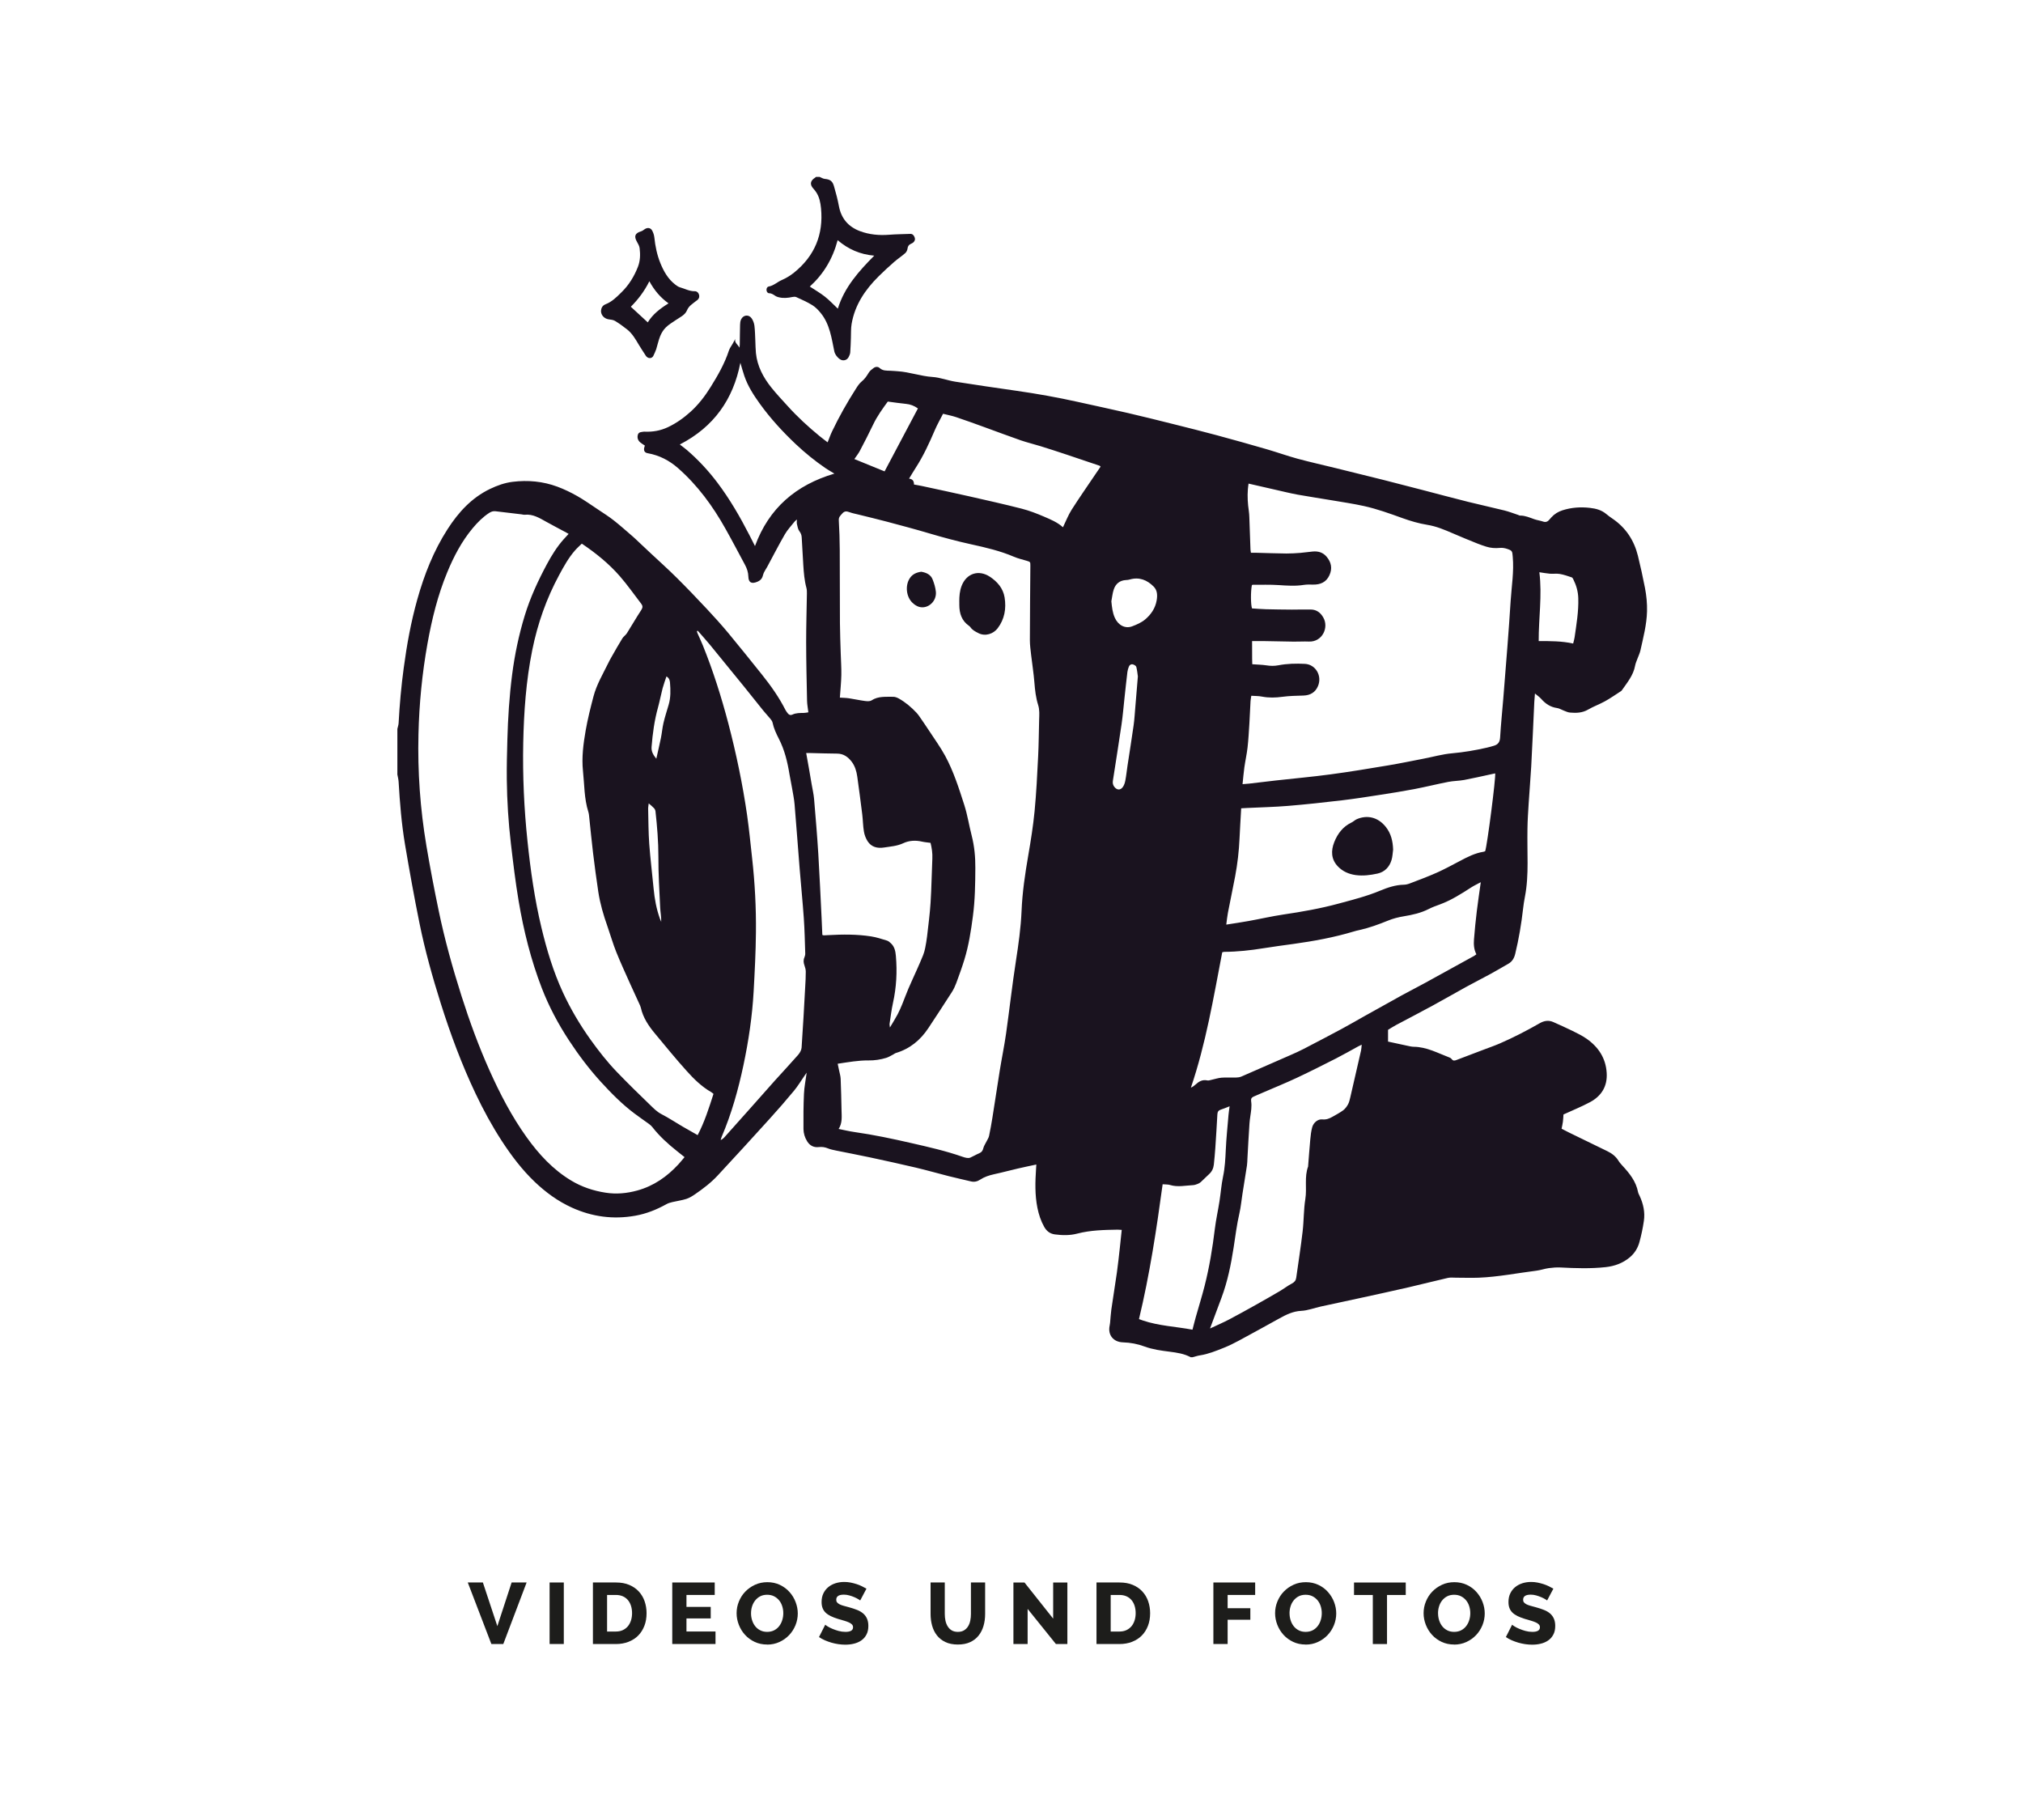 <?xml version="1.0" encoding="UTF-8"?> <svg xmlns="http://www.w3.org/2000/svg" id="Ebene_1" viewBox="0 0 537 483"><defs><style>.cls-1{fill:#1a131f;}.cls-1,.cls-2{stroke-width:0px;}.cls-2{fill:#1d1d1b;}</style></defs><path class="cls-1" d="M174.22,201.38c.43-1.94.86-3.73,1.23-5.54.26-1.31.37-2.65.67-3.95.38-1.61.89-3.19,1.36-4.78.58-1.94.53-3.93.37-5.91-.05-.59-.18-1.19-.94-1.66-.37,1.12-.75,2.14-1.03,3.18-.44,1.69-.76,3.41-1.22,5.08-.95,3.42-1.42,6.9-1.7,10.43-.1,1.26.44,2.14,1.25,3.15M172.2,213.24c-.07.64-.17,1.08-.15,1.51.08,3.09.07,6.18.29,9.25.29,3.96.79,7.91,1.16,11.87.26,2.72.74,5.39,1.67,7.96.1.29.23.57.35.85.03-1.31-.22-2.55-.28-3.79-.21-4.5-.49-9.01-.47-13.51,0-4.03-.33-8.03-.77-12.02-.03-.29-.18-.61-.38-.83-.38-.41-.82-.76-1.42-1.29M302.05,179.59c-.1-.68-.18-1.64-.42-2.57-.07-.29-.55-.57-.89-.66-.46-.13-.9.1-1.08.58-.17.45-.33.92-.39,1.4-.28,2.29-.52,4.59-.77,6.89-.26,2.38-.45,4.76-.8,7.13-.72,4.97-1.53,9.93-2.29,14.89-.09.58.01,1.13.39,1.61.68.87,1.58.95,2.23.07.37-.49.57-1.15.69-1.77.25-1.31.38-2.64.58-3.96.54-3.57,1.12-7.12,1.62-10.7.22-1.56.3-3.15.44-4.72.22-2.62.44-5.25.68-8.18M295.01,159.64c.15,1.49.3,2.94.9,4.3.89,2.01,2.75,3.01,4.61,2.31,1.2-.45,2.44-.99,3.41-1.79,1.58-1.31,2.74-3,3.1-5.09.23-1.31.21-2.67-.79-3.67-1.75-1.77-3.84-2.61-6.37-1.88-.3.09-.63.13-.95.14-1.66.08-2.76.97-3.27,2.48-.35,1.02-.44,2.13-.65,3.2M234.81,125.12c3.01-5.7,5.94-11.23,8.85-16.71-1-.72-2.03-1.1-3.18-1.21-1.56-.15-3.12-.39-4.82-.61-1.33,1.83-2.79,3.81-3.86,6.06-1.13,2.38-2.35,4.72-3.57,7.05-.37.7-.88,1.33-1.44,2.15,2.71,1.11,5.29,2.16,8.02,3.27M408.44,170.16c3.11,0,6.11-.01,9.15.65.14-.6.31-1.1.38-1.62.49-3.45,1.09-6.88.98-10.4-.05-1.81-.53-3.43-1.31-5-.1-.21-.24-.48-.43-.54-1.04-.34-2.07-.72-3.14-.9-.87-.15-1.79,0-2.67-.07-.87-.07-1.73-.24-2.78-.39.77,6.17-.21,12.22-.18,18.29M326.4,293.64c-.92.36-1.62.67-2.34.89-.64.2-.87.58-.91,1.24-.16,3-.35,6-.55,8.99-.1,1.46-.24,2.91-.39,4.36-.11,1-.51,1.86-1.28,2.55-.75.68-1.44,1.41-2.19,2.09-.23.21-.53.38-.83.49-.38.15-.77.29-1.17.32-2.05.1-4.11.59-6.17-.04-.56-.17-1.2-.12-1.95-.19-1.64,12.04-3.44,23.98-6.28,35.79.44.16.73.27,1.03.37,4.26,1.44,8.75,1.61,13.17,2.44.3-1.14.57-2.27.89-3.39.77-2.73,1.62-5.44,2.32-8.19,1.27-5,2.11-10.08,2.73-15.21.3-2.45.85-4.87,1.23-7.32.34-2.16.49-4.36.94-6.5.5-2.36.62-4.73.73-7.13.14-3.12.47-6.23.73-9.34.06-.67.17-1.34.29-2.24M180.49,117.95s-.01.04,0,.06c.6.47,1.23.92,1.81,1.41,3.03,2.6,5.73,5.51,8.13,8.69,3.28,4.35,6,9.05,8.49,13.9.49.95.97,1.89,1.49,2.93,3.7-10.07,10.85-16.2,21.08-19.23-.92-.56-1.63-.95-2.29-1.4-2.85-1.94-5.52-4.11-8.03-6.48-3.45-3.27-6.65-6.76-9.44-10.62-1.66-2.3-3.21-4.69-4.14-7.41-.41-1.19-.73-2.41-1.06-3.51-1.88,9.69-7.03,17.02-16.04,21.67M242.61,128.61c.8.15,1.48.25,2.16.4,4.2.91,8.4,1.8,12.59,2.75,4.62,1.05,9.25,2.08,13.85,3.26,2.03.52,4.02,1.29,5.95,2.12,1.74.75,3.52,1.48,4.96,2.78.05.04.15.03.05.01.77-1.58,1.38-3.18,2.28-4.61,2.07-3.25,4.28-6.4,6.43-9.6.42-.62.85-1.25,1.27-1.86-.14-.13-.19-.21-.26-.24-2.92-.99-5.83-1.98-8.75-2.95-2.31-.77-4.62-1.52-6.94-2.24-1.74-.54-3.52-.96-5.24-1.55-3.18-1.1-6.32-2.3-9.48-3.44-2.55-.92-5.1-1.86-7.68-2.72-1.1-.37-2.26-.58-3.47-.89-.75,1.48-1.54,2.85-2.16,4.29-1.49,3.47-3.05,6.89-5.11,10.07-.59.9-1.13,1.84-1.75,2.86,1.01.11,1.3.69,1.31,1.56M218.28,248.16c.2.06.31.12.43.11.4,0,.81-.04,1.22-.06,3.78-.21,7.56-.24,11.3.34,1.43.22,2.82.69,4.21,1.11.4.12.76.45,1.08.75.96.9,1.18,2.11,1.29,3.33.37,4.19.14,8.35-.77,12.47-.4,1.82-.62,3.68-.9,5.52-.04.24.04.49.09,1,.78-1.33,1.46-2.39,2.04-3.49.47-.89.87-1.82,1.25-2.75.55-1.35,1.04-2.72,1.61-4.06.73-1.71,1.53-3.4,2.28-5.1.56-1.26,1.12-2.52,1.63-3.8.24-.6.41-1.23.54-1.86.2-1.03.39-2.08.51-3.12.34-2.98.74-5.96.93-8.96.25-3.89.29-7.79.47-11.68.07-1.44-.14-2.82-.48-4.19-.8-.11-1.57-.17-2.31-.34-1.69-.39-3.4-.28-4.9.42-1.68.79-3.44.89-5.19,1.16-1.7.26-3.3-.12-4.29-1.65-.49-.76-.84-1.68-.99-2.57-.26-1.51-.26-3.07-.45-4.6-.41-3.34-.86-6.68-1.32-10.01-.2-1.42-.61-2.81-1.48-3.95-.95-1.24-2.15-2.14-3.85-2.15-2.35-.01-4.71-.1-7.06-.15-.38,0-.77,0-1.17,0,.27,1.48.51,2.84.75,4.19.24,1.36.47,2.72.7,4.08.22,1.32.54,2.63.65,3.96.41,4.86.82,9.71,1.12,14.58.35,5.72.59,11.44.88,17.16.07,1.45.13,2.91.19,4.35M321.25,352.6c1.83-.86,3.46-1.56,5.03-2.38,2.4-1.26,4.77-2.59,7.14-3.91,2.08-1.17,4.16-2.35,6.22-3.56,1.11-.65,2.14-1.46,3.27-2.05.69-.36,1.07-.81,1.17-1.54.58-4.1,1.22-8.19,1.7-12.3.34-2.86.26-5.77.72-8.61.46-2.88-.31-5.83.74-8.64.01-.04,0-.08,0-.12.19-2.35.35-4.7.57-7.04.1-1.09.23-2.19.51-3.24.34-1.26,1.54-2.21,2.68-2.09,1.05.12,1.9-.23,2.75-.72.95-.55,1.93-1.05,2.8-1.7.53-.4.96-.99,1.28-1.57.3-.56.45-1.21.6-1.85.97-4.15,1.92-8.3,2.86-12.45.1-.44.1-.91.17-1.54-.46.23-.71.34-.96.47-1.96,1.07-3.89,2.18-5.87,3.19-3.43,1.74-6.86,3.48-10.34,5.11-2.82,1.33-5.72,2.5-8.58,3.74-.97.42-1.93.84-2.9,1.25-.55.24-.8.57-.7,1.23.1.67.11,1.38.04,2.06-.12,1.29-.39,2.57-.48,3.86-.22,3.08-.36,6.16-.54,9.23-.04.65-.03,1.3-.13,1.94-.38,2.52-.8,5.04-1.2,7.57-.27,1.68-.41,3.39-.79,5.05-.71,3.05-1.08,6.15-1.56,9.23-.7,4.49-1.6,8.94-3.2,13.22-.98,2.62-1.95,5.23-3.04,8.14M185.22,167.43c-.08.03-.15.06-.23.09.05.19.08.39.16.56.47,1.08.98,2.14,1.42,3.23,2.72,6.74,4.91,13.66,6.76,20.69,2.1,8.02,3.79,16.12,4.98,24.31.55,3.82.91,7.66,1.34,11.49.73,6.55,1.08,13.12,1.01,19.7-.05,5.24-.32,10.47-.61,15.7-.37,6.58-1.34,13.08-2.7,19.52-1.38,6.52-3.17,12.92-5.8,19.06-.11.26-.17.55-.25.82.49-.21.81-.52,1.1-.85,2.4-2.69,4.81-5.38,7.2-8.07,2.02-2.27,4.02-4.56,6.05-6.82,2.06-2.29,4.17-4.53,6.2-6.85.45-.52.88-1.25.93-1.91.38-5.39.66-10.78.96-16.17.08-1.34.16-2.68.15-4.02,0-.54-.15-1.11-.34-1.63-.26-.72-.34-1.4-.03-2.13.14-.33.24-.7.23-1.05-.1-3.12-.16-6.26-.38-9.37-.3-4.37-.75-8.74-1.1-13.1-.46-5.71-.87-11.42-1.35-17.12-.12-1.45-.43-2.89-.67-4.32-.21-1.24-.48-2.47-.69-3.71-.53-3.26-1.3-6.44-2.82-9.4-.71-1.38-1.35-2.76-1.67-4.29-.08-.37-.35-.72-.6-1.02-.59-.72-1.24-1.39-1.83-2.12-1.73-2.14-3.43-4.31-5.17-6.45-3.01-3.72-6.04-7.42-9.07-11.12-1.03-1.25-2.12-2.44-3.18-3.66M329.47,214.53c-.15,2.76-.32,5.39-.44,8.03-.15,3.37-.54,6.72-1.16,10.03-.61,3.23-1.3,6.44-1.92,9.67-.19.98-.28,1.97-.44,3.16,2.14-.34,4.05-.61,5.96-.96,3.07-.55,6.12-1.26,9.21-1.72,4.94-.73,9.84-1.59,14.66-2.9,3.72-1.01,7.45-1.94,11.01-3.43,2.02-.84,4.1-1.54,6.34-1.58.55-.01,1.13-.17,1.65-.38,2.34-.9,4.7-1.77,6.99-2.79,2.11-.94,4.14-2.04,6.18-3.12,2.01-1.07,4.02-2.1,6.3-2.46.15-.02.3-.11.43-.15.57-1.77,2.85-19.53,2.65-20.65-.43.09-.87.19-1.3.28-2.3.49-4.59,1.03-6.9,1.46-1.39.26-2.83.24-4.22.51-3.02.59-6.02,1.34-9.04,1.92-3.03.58-6.07,1.06-9.12,1.53-3.33.52-6.66,1.04-10,1.44-4.8.57-9.6,1.09-14.41,1.49-3.6.3-7.21.37-10.82.55-.48.02-.96.05-1.61.09M393.06,234.17c-.94.51-1.78.89-2.55,1.39-2.66,1.72-5.32,3.41-8.31,4.51-.99.36-1.99.72-2.93,1.2-2.09,1.07-4.32,1.56-6.62,1.94-1.43.23-2.87.6-4.21,1.15-2.49,1.01-4.99,1.93-7.61,2.51-.51.11-1.03.23-1.53.39-5.22,1.57-10.56,2.54-15.95,3.29-2.65.37-5.31.71-7.95,1.14-3.45.56-6.91.94-10.41.96-.19,0-.38.08-.55.12-2.33,12.11-4.34,24.23-8.32,35.93.48-.22.86-.49,1.2-.8.9-.83,1.86-1.42,3.18-1.12.32.07.69-.08,1.04-.15.9-.19,1.8-.51,2.71-.58,1.25-.1,2.51,0,3.77-.03.52-.01,1.07-.08,1.53-.28,4.35-1.88,8.69-3.79,13.03-5.7,1.19-.52,2.37-1.05,3.52-1.65,3.34-1.73,6.68-3.48,10-5.26,2.07-1.11,4.1-2.3,6.15-3.45,3.25-1.82,6.5-3.64,9.77-5.44,2.06-1.13,4.16-2.19,6.22-3.32,4.37-2.39,8.73-4.8,13.09-7.21.2-.11.37-.27.57-.41-.66-1.3-.74-2.64-.63-3.98.19-2.51.45-5.01.75-7.51.3-2.49.68-4.98,1.05-7.64M189.4,290.35c-.28-.22-.43-.36-.6-.46-2.53-1.45-4.6-3.48-6.52-5.62-2.9-3.22-5.64-6.59-8.41-9.92-1.7-2.04-3.17-4.21-3.76-6.87-.09-.39-.28-.76-.45-1.13-.77-1.7-1.57-3.38-2.33-5.09-1.27-2.85-2.59-5.69-3.75-8.58-.89-2.22-1.54-4.53-2.33-6.78-1.06-2.99-1.95-6.02-2.43-9.16-.52-3.45-.98-6.91-1.4-10.37-.38-3.14-.67-6.29-1.01-9.44-.05-.48-.09-.98-.24-1.44-1.12-3.53-1.03-7.22-1.42-10.84-.38-3.61.1-7.23.72-10.79.53-3.03,1.29-6.03,2.07-9.01.82-3.12,2.47-5.89,3.88-8.76.3-.62.62-1.23.97-1.82.92-1.62,1.84-3.24,2.81-4.82.31-.51.88-.85,1.2-1.36,1.3-2.06,2.51-4.17,3.84-6.2.41-.63.39-1.11-.03-1.64-1.88-2.44-3.65-4.98-5.66-7.29-2.91-3.34-6.34-6.12-10.11-8.66-.59.59-1.26,1.17-1.84,1.84-1.69,1.94-2.92,4.17-4.14,6.43-3.41,6.29-5.75,12.96-7.17,19.97-1.65,8.15-2.23,16.41-2.4,24.7-.17,8.7.22,17.37,1.13,26.03.81,7.72,1.89,15.39,3.7,22.94,1.41,5.89,3.15,11.67,5.69,17.18,2.03,4.39,4.48,8.54,7.29,12.48,2.17,3.04,4.47,5.98,7.06,8.67,2.87,2.98,5.82,5.87,8.8,8.74.92.89,1.81,1.82,3.01,2.44,1.94,1,3.77,2.22,5.65,3.32,1.28.75,2.59,1.47,3.97,2.26,1.83-3.48,2.99-7.18,4.2-10.93M332.08,146.72c.44,0,.83,0,1.23,0,2.72.07,5.43.17,8.15.2,1.25.01,2.51-.08,3.76-.17,1.09-.08,2.17-.27,3.26-.36,1.4-.12,2.65.21,3.62,1.33,1.3,1.5,1.62,3.17.79,4.97-.84,1.85-2.4,2.52-4.36,2.48-.81-.02-1.63-.04-2.43.08-2.23.36-4.44.2-6.68.05-2.3-.15-4.62-.07-6.93-.08-.06,0-.13.09-.19.13-.33,1.73-.31,5.1.04,6.14,1.24.08,2.5.19,3.75.22,2.27.06,4.54.08,6.81.1,1.71,0,3.41-.06,5.12-.02,1.47.03,2.51.84,3.22,2.07,1.6,2.73-.28,6.6-3.82,6.43-1.34-.06-2.68.04-4.02.02-2.72-.04-5.43-.1-8.15-.15-.92-.02-1.84,0-2.89,0,.04,2.09-.03,4.13.05,6.15,1.37.1,2.59.12,3.79.3,1.06.17,2.08.18,3.14-.02,2.33-.45,4.68-.5,7.04-.38,2.86.15,4.63,3.19,3.47,5.91-.7,1.65-2.03,2.44-3.84,2.5-1.86.06-3.74.08-5.58.33-1.84.25-3.62.3-5.44-.05-.9-.18-1.84-.15-2.84-.22-.08.57-.17,1-.2,1.44-.11,1.95-.18,3.9-.3,5.84-.14,2.15-.25,4.3-.49,6.44-.2,1.77-.6,3.52-.85,5.29-.2,1.43-.31,2.87-.48,4.45.69-.06,1.2-.08,1.72-.14,2.38-.28,4.75-.57,7.13-.84,4.84-.54,9.7-.97,14.52-1.62,5.11-.68,10.19-1.53,15.27-2.38,3.16-.53,6.3-1.18,9.44-1.79,2.51-.48,5-1.2,7.53-1.42,3.13-.28,6.19-.8,9.24-1.5.63-.14,1.25-.32,1.88-.51,1.09-.32,1.57-.98,1.64-2.19.2-3.4.55-6.8.83-10.2.38-4.61.75-9.23,1.1-13.84.31-4.05.61-8.1.86-12.15.25-3.93.92-7.83.56-11.79-.13-1.47-.1-1.62-1.51-2.09-.6-.2-1.28-.32-1.9-.25-1.24.12-2.43.04-3.61-.33-.81-.26-1.62-.53-2.41-.85-2.14-.86-4.28-1.73-6.39-2.65-2.23-.96-4.43-1.91-6.89-2.3-2.23-.36-4.43-1.01-6.57-1.78-3.36-1.21-6.71-2.43-10.2-3.2-2.85-.63-5.75-1.05-8.62-1.54-3-.51-6.01-.95-9-1.49-1.95-.36-3.89-.84-5.82-1.28-2.36-.54-4.73-1.08-7.21-1.65-.07.58-.15,1.05-.18,1.52-.15,1.91-.03,3.81.25,5.71.08.56.12,1.13.14,1.7.11,2.84.2,5.68.3,8.52.01.27.07.55.13.94M181.73,307.15c-.77-.61-1.37-1.09-1.97-1.57-2.42-1.92-4.7-3.98-6.61-6.43-.24-.31-.56-.58-.88-.82-1.28-.93-2.59-1.82-3.85-2.77-3.29-2.47-6.17-5.39-8.93-8.41-3.12-3.42-5.9-7.11-8.44-10.98-2.88-4.39-5.34-9-7.23-13.9-2.89-7.48-4.82-15.24-6.15-23.13-.85-5.04-1.45-10.12-2.05-15.2-.67-5.65-1.02-11.33-1.09-17.01-.04-3.53.05-7.07.15-10.6.16-5.77.52-11.52,1.26-17.24.69-5.33,1.78-10.56,3.35-15.7,1.45-4.75,3.53-9.24,5.87-13.61,1.27-2.37,2.68-4.63,4.47-6.65.42-.47.85-.92,1.31-1.42-.3-.17-.47-.27-.65-.37-1.75-.94-3.51-1.86-5.24-2.82-1.81-1-3.57-2.13-5.78-1.89-.27.03-.56-.08-.84-.11-2.3-.28-4.59-.55-6.89-.82-.63-.08-1.15.1-1.7.45-1.69,1.1-3.08,2.51-4.36,4.04-2.94,3.52-5.04,7.54-6.78,11.76-2.51,6.07-4.06,12.41-5.22,18.85-1.43,7.97-2.21,16.01-2.4,24.1-.24,9.94.46,19.81,2.11,29.61.97,5.76,2.07,11.5,3.26,17.22,1.59,7.67,3.7,15.22,6.07,22.68,2.13,6.69,4.54,13.28,7.41,19.69,2.78,6.2,5.89,12.2,9.85,17.73,3.26,4.55,6.99,8.61,11.85,11.53,2.83,1.7,5.88,2.71,9.11,3.21,2.84.45,5.66.19,8.44-.58,4.36-1.2,7.89-3.68,10.92-6.96.54-.59,1.04-1.22,1.61-1.89M222.93,185.17c.85.06,1.66.06,2.46.18,1.4.21,2.79.53,4.19.71.58.08,1.32.13,1.76-.15,1.81-1.19,3.82-.92,5.78-.96.5,0,1.04.22,1.49.47,1.77,1,3.31,2.31,4.7,3.79.3.32.56.69.82,1.06.85,1.23,1.7,2.47,2.52,3.72,1.44,2.2,3,4.35,4.25,6.65,2.23,4.12,3.64,8.59,5.07,13.03.85,2.66,1.27,5.45,1.97,8.16.72,2.82.98,5.67.96,8.56-.02,4.26-.08,8.51-.64,12.76-.51,3.91-1.11,7.8-2.27,11.57-.64,2.09-1.39,4.15-2.15,6.21-.31.83-.69,1.65-1.17,2.4-2.06,3.21-4.14,6.4-6.25,9.58s-4.9,5.48-8.61,6.59c-.26.08-.48.28-.72.4-.61.31-1.2.69-1.84.89-1.52.46-3.08.7-4.68.68-2.72-.03-5.39.46-8.21.88.14.67.27,1.25.39,1.84.14.71.37,1.42.4,2.14.11,2.76.18,5.52.23,8.28.03,1.72.27,3.47-.77,5.05,1.51.3,2.86.63,4.22.82,5.07.72,10.06,1.78,15.04,2.92,4.59,1.05,9.17,2.08,13.62,3.64.38.13.78.26,1.17.31.3.04.65.03.92-.09.82-.36,1.58-.83,2.4-1.17.63-.27.89-.7,1.05-1.35.15-.61.55-1.16.83-1.74.24-.5.58-.98.69-1.51.34-1.59.62-3.19.88-4.79.66-4.17,1.28-8.34,1.95-12.51.53-3.28,1.21-6.55,1.68-9.84.91-6.43,1.62-12.89,2.62-19.31.68-4.38,1.3-8.75,1.49-13.18.2-5,.94-9.93,1.79-14.86.67-3.88,1.29-7.77,1.67-11.68.46-4.81.7-9.64.94-14.46.17-3.28.18-6.58.27-9.86.04-1.3.14-2.59-.26-3.86-.62-1.95-.84-3.95-1-5.99-.19-2.42-.58-4.83-.86-7.25-.15-1.33-.34-2.66-.34-3.99.01-6.58.08-13.16.13-19.74,0-1.02,0-1.03-1-1.33-1.13-.34-2.29-.6-3.36-1.06-3.64-1.56-7.47-2.45-11.3-3.29-3.73-.82-7.4-1.8-11.05-2.88-3.77-1.12-7.57-2.13-11.37-3.14-2.51-.67-5.04-1.26-7.55-1.89-.79-.2-1.59-.34-2.35-.62-.75-.27-1.33-.38-1.94.33-.48.55-.99.93-.93,1.83.16,2.59.23,5.19.25,7.79.04,6.5.01,13,.05,19.5.02,2.68.13,5.36.21,8.03.05,1.91.2,3.82.16,5.72-.04,1.98-.25,3.96-.39,6.03M105.48,205.42v-11.94c.11-.51.3-1.02.33-1.53.26-4.91.7-9.8,1.36-14.67.82-6.12,1.92-12.18,3.59-18.14,1.85-6.6,4.33-12.92,8.06-18.71,2.88-4.47,6.38-8.31,11.25-10.65,1.9-.91,3.88-1.63,6.01-1.89,4.06-.5,8.04-.13,11.87,1.29,1.81.67,3.58,1.53,5.26,2.48,1.93,1.1,3.76,2.4,5.61,3.63,1.41.94,2.85,1.85,4.18,2.9,1.75,1.38,3.4,2.88,5.09,4.32.15.13.31.27.45.41,1.39,1.3,2.77,2.61,4.16,3.91,2.31,2.16,4.67,4.27,6.91,6.5,2.73,2.71,5.4,5.5,8.03,8.31,1.94,2.07,3.84,4.18,5.66,6.36,3.03,3.65,5.99,7.36,8.96,11.06,2.36,2.95,4.54,6.03,6.25,9.41.16.32.4.6.62.89.31.4.72.55,1.18.33.99-.48,2.05-.44,3.1-.46.38,0,.76-.1,1.17-.16-.13-1.11-.33-2.07-.35-3.04-.11-5.2-.23-10.39-.24-15.59,0-4.3.13-8.61.2-12.91,0-.48,0-.99-.12-1.45-.55-2.02-.71-4.08-.84-6.14-.15-2.43-.28-4.86-.42-7.3-.03-.62-.22-1.12-.62-1.65-.39-.51-.49-1.25-.65-1.91-.08-.33-.01-.69-.01-1.19-.27.24-.47.38-.61.56-.88,1.11-1.88,2.16-2.58,3.37-1.64,2.84-3.14,5.77-4.7,8.66-.38.71-.92,1.39-1.1,2.15-.22.94-.66,1.43-1.54,1.8-1.48.61-2.31.23-2.35-1.38-.03-1.14-.37-2.15-.89-3.12-1.73-3.21-3.42-6.45-5.21-9.63-3.35-5.98-7.36-11.46-12.54-16.02-2.34-2.06-4.99-3.43-8.06-3.98-.74-.13-1.06-.54-.98-1.27.03-.26.14-.52.21-.76-.46-.31-.89-.55-1.26-.87-.59-.52-.82-1.22-.61-1.98.22-.81.97-.73,1.6-.84.08-.01.16,0,.24,0,2.14.09,4.16-.26,6.14-1.19,2.23-1.05,4.19-2.45,6-4.08,2.12-1.92,3.84-4.16,5.35-6.59,1.91-3.07,3.71-6.2,4.84-9.66.21-.64.65-1.2.99-1.8.24-.44.48-.88.72-1.31-.29.95.55,1.41,1.12,2.33.04-.46.06-.65.06-.85.03-1.75.03-3.49.08-5.24.01-.47.07-.99.27-1.41.59-1.24,2.08-1.38,2.83-.24.37.55.62,1.25.71,1.91.16,1.33.18,2.67.24,4.01.05,1.09.05,2.2.16,3.28.36,3.47,1.94,6.43,4.07,9.1,1.36,1.71,2.87,3.3,4.34,4.92,2.61,2.9,5.48,5.53,8.49,8,.68.56,1.4,1.08,2.13,1.65.42-1.03.74-1.99,1.18-2.9,1.87-3.92,4.01-7.7,6.35-11.36.43-.68.9-1.39,1.51-1.89.82-.66,1.35-1.47,1.88-2.35.3-.49.81-.88,1.29-1.23.5-.37,1.14-.41,1.59,0,.85.78,1.85.69,2.86.73.65.02,1.3.09,1.94.13,3.12.2,6.09,1.31,9.23,1.52,2.04.13,4.02.93,6.06,1.25,5.41.86,10.83,1.64,16.25,2.42,5.46.78,10.89,1.75,16.28,2.95,4.43.98,8.87,1.93,13.3,2.95,4.03.93,8.04,1.94,12.05,2.94,3.81.95,7.63,1.91,11.43,2.93,4.46,1.2,8.91,2.45,13.35,3.74,2.72.79,5.4,1.75,8.13,2.5,3.36.91,6.77,1.67,10.15,2.5,4.21,1.04,8.43,2.07,12.64,3.13,3.5.88,6.99,1.79,10.48,2.7,4.04,1.05,8.08,2.14,12.13,3.15,3.19.8,6.4,1.48,9.59,2.28,1.21.3,2.39.77,3.58,1.16.19.06.38.2.57.19,1.34-.01,2.53.53,3.75.96.76.27,1.58.37,2.35.63.74.26,1.25,0,1.7-.55.15-.19.32-.37.48-.55.81-.9,1.8-1.51,2.94-1.88,2.39-.77,4.83-.94,7.34-.65,1.62.18,3.09.59,4.35,1.66.52.45,1.09.84,1.66,1.23,3.51,2.4,5.69,5.74,6.7,9.82.7,2.83,1.32,5.69,1.88,8.56.39,2.03.59,4.09.54,6.17-.09,3.57-1,6.98-1.76,10.42-.16.71-.49,1.37-.74,2.06-.23.64-.54,1.28-.66,1.94-.46,2.59-2.11,4.52-3.54,6.58-.07.1-.17.18-.27.24-1.4.9-2.76,1.86-4.21,2.66-1.44.8-3.03,1.36-4.45,2.19-1.54.9-3.17.95-4.83.8-.62-.05-1.22-.38-1.82-.6-.53-.2-1.04-.53-1.58-.6-1.75-.24-3.08-1.12-4.22-2.42-.43-.49-1-.87-1.67-1.44-.07.9-.14,1.54-.17,2.18-.27,5.72-.51,11.44-.82,17.16-.18,3.28-.48,6.56-.68,9.85-.14,2.23-.29,4.45-.32,6.68-.05,3.05.02,6.09.03,9.14,0,3.01-.13,6.01-.71,8.97-.2,1.04-.36,2.08-.48,3.13-.46,4.04-1.13,8.04-2.09,11.99-.27,1.13-.79,2.04-1.8,2.62-1.61.93-3.22,1.87-4.86,2.77-2.13,1.16-4.3,2.26-6.44,3.43-2.94,1.62-5.85,3.31-8.8,4.91-3.24,1.76-6.51,3.46-9.77,5.19-.71.38-1.38.82-2.09,1.25v3.12c1.72.37,3.38.74,5.04,1.09.6.12,1.2.29,1.8.29,3.44.03,6.39,1.69,9.48,2.85.22.08.45.24.58.42.37.52.8.42,1.29.23,2.38-.92,4.77-1.82,7.16-2.72,1.44-.55,2.9-1.05,4.31-1.66,3.65-1.58,7.17-3.41,10.62-5.38,1.15-.66,2.36-.86,3.62-.29,1.7.77,3.41,1.51,5.08,2.34,1.27.63,2.56,1.26,3.71,2.06,3.14,2.2,5.11,5.14,5.35,9.07.23,3.56-1.38,6.14-4.41,7.77-2.27,1.22-4.68,2.18-7.06,3.28-.05.63-.06,1.28-.15,1.92-.08.63-.23,1.25-.35,1.86.69.35,1.29.68,1.91.98,3.42,1.67,6.85,3.33,10.27,5,1.18.58,2.2,1.35,2.91,2.5.29.48.68.91,1.06,1.33,1.89,2.04,3.61,4.17,4.15,7.02.07.35.27.68.42,1.01.98,2.11,1.46,4.33,1.12,6.64-.27,1.88-.67,3.76-1.17,5.59-.43,1.58-1.26,2.97-2.56,4.06-1.87,1.57-4.05,2.35-6.44,2.61-3.97.43-7.95.3-11.93.09-1.04-.05-2.1.03-3.14.17-1.08.15-2.13.53-3.21.67-5.11.64-10.18,1.66-15.35,1.87-2.02.08-4.05,0-6.08,0-.72,0-1.47-.1-2.16.06-3.48.79-6.93,1.69-10.41,2.49-4.39,1.01-8.79,1.96-13.19,2.92-3.37.74-6.74,1.44-10.11,2.18-1.74.38-3.46,1.07-5.21,1.15-2.18.11-3.97,1-5.78,2-3.58,1.98-7.16,3.96-10.76,5.9-1.32.71-2.67,1.38-4.06,1.93-2.03.81-4.06,1.64-6.25,1.98-.67.1-1.33.33-1.99.5h-.49c-1.75-.95-3.67-1.22-5.6-1.47-2.26-.29-4.5-.58-6.66-1.38-1.83-.68-3.76-1.04-5.71-1.1-2.55-.07-4.1-1.95-3.54-4.48.05-.24.08-.48.11-.72.11-1.16.17-2.34.33-3.5.47-3.29,1.01-6.57,1.48-9.86.31-2.21.54-4.43.79-6.65.17-1.52.32-3.05.49-4.64-.42-.02-.74-.06-1.06-.06-3.61.06-7.22.13-10.76,1.05-1.95.51-3.93.47-5.92.21-1.36-.18-2.23-.92-2.85-2.02-.88-1.57-1.43-3.26-1.79-5.02-.7-3.46-.59-6.95-.36-10.44.02-.35.05-.7.07-1.07-1.67.36-3.26.68-4.84,1.05-2.13.49-4.24,1.07-6.38,1.53-1.32.29-2.57.7-3.7,1.44-.76.5-1.56.67-2.44.46-1.97-.46-3.95-.91-5.92-1.4-2.91-.74-5.79-1.57-8.71-2.26-4.03-.95-8.07-1.83-12.11-2.7-3.02-.65-6.05-1.21-9.07-1.83-.71-.15-1.45-.29-2.11-.56-.81-.34-1.6-.46-2.48-.36-1.32.15-2.36-.38-3.08-1.54-.62-1-.95-2.1-.97-3.23-.03-3.12-.01-6.25.13-9.37.08-1.79.45-3.57.72-5.62-.32.45-.48.68-.63.91-.9,1.3-1.72,2.67-2.72,3.88-2.12,2.56-4.3,5.07-6.54,7.53-4.54,5.02-9.11,10.01-13.72,14.97-1.77,1.91-3.84,3.49-5.98,4.96-.73.5-1.51,1-2.35,1.27-1.19.38-2.45.54-3.67.83-.54.13-1.1.28-1.59.55-2.61,1.46-5.36,2.56-8.29,3.08-5.83,1.04-11.45.3-16.87-2.17-3.71-1.69-6.92-4.05-9.84-6.83-3.36-3.21-6.14-6.89-8.68-10.77-2.64-4.05-4.94-8.29-7.01-12.65-3.68-7.74-6.66-15.77-9.24-23.94-2.21-7.01-4.19-14.08-5.65-21.29-1.41-6.96-2.67-13.95-3.85-20.95-.92-5.49-1.36-11.04-1.69-16.6-.04-.68-.23-1.35-.35-2.02"></path><path class="cls-1" d="M232.06,67.86c-3.73-.32-6.89-1.7-9.71-4.11-1.31,4.95-3.76,9.02-7.39,12.31,1.41.93,2.78,1.71,4.01,2.68,1.21.96,2.28,2.11,3.43,3.19,1.74-5.68,5.57-9.94,9.67-14.08M217.6,46.97c.43.18.86.46,1.31.51,1.39.13,2.05.53,2.45,1.89.51,1.75.99,3.52,1.32,5.31.61,3.29,2.49,5.5,5.56,6.66,2.5.94,5.12,1.18,7.79.97,1.85-.15,3.72-.15,5.58-.23.65-.03.96.39,1.17.89.22.55.06,1.04-.39,1.42-.18.15-.42.24-.63.35-.51.25-.78.61-.85,1.21-.05.43-.29.95-.61,1.23-.93.83-1.99,1.51-2.93,2.33-1.43,1.26-2.84,2.54-4.18,3.88-3.55,3.53-6.27,7.55-7.13,12.59-.21,1.23-.14,2.51-.19,3.76-.05,1.26-.07,2.51-.17,3.76-.03.43-.21.87-.42,1.26-.33.63-.9.94-1.61.87-.91-.09-2-1.41-2.19-2.31-.74-3.56-1.2-7.24-3.59-10.2-.65-.81-1.41-1.6-2.29-2.14-1.33-.83-2.8-1.46-4.23-2.12-.29-.13-.7-.1-1.03-.03-1.21.26-2.41.38-3.62.07-.27-.07-.56-.15-.79-.29-.55-.34-1.02-.76-1.74-.77-.43-.01-.69-.38-.72-.85-.02-.46.17-.86.61-.94,1.31-.24,2.25-1.2,3.43-1.71,1.18-.51,2.31-1.2,3.31-2.01,5.42-4.39,7.8-10.09,7.12-17.05-.15-1.51-.43-2.98-1.29-4.27-.2-.3-.42-.59-.67-.86-1.07-1.13-.95-2.14.37-2.98.1-.06.19-.15.28-.22h.98Z"></path><path class="cls-1" d="M171.95,85.57c1.29-2.13,3.25-3.65,5.51-5.05-2.17-1.55-3.78-3.47-5.09-5.87-1.33,2.69-3.04,4.9-4.92,6.77,1.55,1.43,2.99,2.76,4.5,4.15M159.53,82.52c.06-.72.36-1.42,1.17-1.74,1.76-.67,3.04-1.98,4.33-3.26,1.94-1.9,3.32-4.18,4.31-6.71.62-1.6.65-3.26.45-4.92-.07-.58-.39-1.15-.69-1.67-.87-1.51-.56-2.33,1.08-2.82.33-.1.62-.33.9-.53.69-.51,1.57-.47,2,.27.33.57.55,1.27.62,1.93.24,2.32.71,4.58,1.58,6.74.89,2.2,2.04,4.25,3.97,5.73.38.29.8.6,1.24.72,1.31.37,2.52,1.07,3.95,1.04.51-.01.91.33,1.09.84.19.55.08,1.05-.35,1.45-.15.14-.34.23-.49.36-.87.72-1.85,1.24-2.34,2.44-.52,1.26-1.9,1.83-2.99,2.59-.9.62-1.87,1.18-2.63,1.94-.64.63-1.15,1.47-1.49,2.31-.46,1.12-.69,2.33-1.06,3.49-.19.57-.48,1.11-.72,1.67-.39.9-1.52.86-2.05.01-.6-.96-1.25-1.89-1.83-2.87-.87-1.47-1.72-2.96-3.07-4.05-1.04-.83-2.13-1.62-3.26-2.3-.49-.3-1.15-.33-1.75-.43-1.13-.2-1.98-1.11-1.97-2.24"></path><path class="cls-1" d="M254.64,159.69c0-1.43.1-2.83.62-4.18,1.27-3.3,4.51-4.4,7.51-2.42,1.97,1.3,3.51,3.07,3.9,5.49.47,2.95,0,5.76-1.85,8.19-1.09,1.43-3.21,2.25-5.11,1.28-.8-.41-1.59-.8-2.12-1.57-.09-.13-.21-.25-.34-.34-1.97-1.35-2.6-3.32-2.6-5.59v-.85"></path><path class="cls-1" d="M244.55,151.76c1.35.23,2.53.75,3.04,2.11.39,1.01.72,2.09.83,3.16.28,2.56-2.1,4.71-4.45,4.05-.63-.18-1.25-.6-1.73-1.06-1.69-1.58-2.01-4.57-.76-6.51.71-1.11,1.8-1.58,3.07-1.75"></path><path class="cls-1" d="M369.8,225.52c-.13.92-.15,1.87-.42,2.75-.56,1.88-1.84,3.2-3.75,3.61-1.89.41-3.83.66-5.79.39-1.83-.26-3.45-.98-4.71-2.3-1.81-1.89-1.86-4.17-.95-6.46.89-2.23,2.29-4.09,4.54-5.17.51-.24.92-.67,1.43-.9,2.69-1.16,5.58-.62,7.7,2.04,1.41,1.77,1.88,3.82,1.95,6.05"></path><path class="cls-2" d="M128.18,420.04l3.84,11.59,3.79-11.59h3.98l-6.19,16.33h-3.17l-6.26-16.33h4Z"></path><path class="cls-2" d="M145.89,436.37v-16.33h3.77v16.33h-3.77Z"></path><path class="cls-2" d="M157.39,436.37v-16.33h6.1c1.35,0,2.53.21,3.54.64,1.01.43,1.86,1.01,2.54,1.75.68.74,1.2,1.6,1.54,2.59s.52,2.04.52,3.16c0,1.24-.19,2.37-.58,3.37s-.93,1.86-1.64,2.58-1.57,1.26-2.58,1.66c-1,.39-2.12.59-3.35.59h-6.1ZM167.78,428.18c0-.72-.1-1.38-.29-1.97-.19-.59-.47-1.1-.84-1.53-.37-.43-.82-.76-1.36-.99-.54-.23-1.14-.34-1.82-.34h-2.32v9.71h2.32c.69,0,1.3-.12,1.84-.37.54-.25.98-.59,1.35-1.02.36-.44.64-.95.83-1.54.19-.59.29-1.24.29-1.94Z"></path><path class="cls-2" d="M189.93,433.06v3.31h-11.48v-16.33h11.27v3.31h-7.5v3.17h6.44v3.06h-6.44v3.47h7.71Z"></path><path class="cls-2" d="M203.62,436.51c-1.21,0-2.32-.24-3.31-.71-1-.47-1.85-1.1-2.55-1.87-.71-.77-1.25-1.66-1.64-2.66-.39-1-.59-2.02-.59-3.08s.2-2.11.61-3.1c.41-1,.97-1.88,1.7-2.63s1.59-1.36,2.59-1.82c1-.45,2.08-.68,3.27-.68s2.32.24,3.31.71c1,.48,1.85,1.1,2.55,1.89.71.78,1.25,1.67,1.63,2.67.38,1,.58,2.01.58,3.04s-.2,2.11-.61,3.11c-.41,1-.97,1.87-1.69,2.63-.72.76-1.58,1.37-2.58,1.83-1,.46-2.09.69-3.27.69ZM199.36,428.23c0,.63.09,1.24.28,1.83.18.59.46,1.12.82,1.58s.81.83,1.35,1.1c.54.28,1.15.41,1.84.41s1.35-.15,1.89-.44c.54-.29.98-.67,1.33-1.14.35-.47.62-1,.79-1.59.18-.59.26-1.19.26-1.81s-.09-1.24-.28-1.83c-.18-.59-.46-1.11-.83-1.56s-.82-.81-1.35-1.08c-.53-.27-1.14-.4-1.83-.4s-1.35.14-1.87.43c-.53.28-.97.66-1.33,1.12-.36.46-.63.99-.81,1.58s-.26,1.19-.26,1.81Z"></path><path class="cls-2" d="M228.34,424.83c-.05-.06-.21-.18-.48-.34-.28-.17-.62-.35-1.03-.53-.41-.18-.87-.34-1.36-.48-.49-.14-.98-.21-1.47-.21-1.35,0-2.02.45-2.02,1.36,0,.28.07.51.22.69.15.18.36.35.64.5.28.15.64.28,1.07.4.43.12.93.26,1.5.41.78.21,1.49.45,2.12.7s1.16.57,1.6.94c.44.38.77.83,1.01,1.37.24.54.36,1.18.36,1.93,0,.92-.17,1.7-.52,2.33-.34.64-.8,1.15-1.37,1.54-.57.39-1.22.67-1.96.85-.74.18-1.5.26-2.28.26-.6,0-1.21-.05-1.84-.14s-1.24-.23-1.84-.4c-.6-.18-1.18-.39-1.74-.63-.56-.25-1.08-.53-1.55-.85l1.66-3.29c.06.08.26.22.6.44.34.21.75.43,1.25.64.5.21,1.05.41,1.67.58s1.23.25,1.86.25c1.33,0,2-.41,2-1.22,0-.31-.1-.56-.3-.76s-.48-.38-.83-.54-.77-.31-1.25-.45c-.48-.14-1.01-.29-1.58-.46-.75-.23-1.4-.48-1.96-.75-.55-.27-1.01-.58-1.37-.93-.36-.35-.63-.76-.8-1.22-.18-.46-.26-1-.26-1.61,0-.86.16-1.62.48-2.28.32-.66.76-1.22,1.31-1.67s1.19-.79,1.92-1.02c.73-.23,1.5-.34,2.31-.34.57,0,1.13.05,1.68.16.55.11,1.08.25,1.59.41s.98.36,1.41.57c.44.21.84.43,1.21.64l-1.66,3.13Z"></path><path class="cls-2" d="M254.26,433.15c.64,0,1.19-.13,1.63-.4.45-.27.81-.62,1.08-1.07.28-.44.47-.95.59-1.53s.17-1.16.17-1.76v-8.35h3.77v8.35c0,1.14-.14,2.19-.43,3.17-.28.98-.72,1.84-1.31,2.58-.59.74-1.34,1.32-2.25,1.74-.91.42-2,.63-3.25.63s-2.42-.22-3.33-.67c-.92-.44-1.67-1.04-2.24-1.78-.58-.74-1-1.61-1.27-2.59-.27-.98-.4-2.01-.4-3.08v-8.35h3.77v8.35c0,.63.06,1.23.18,1.79s.32,1.07.6,1.52c.28.45.63.8,1.07,1.06.44.26.98.39,1.62.39Z"></path><path class="cls-2" d="M272.78,427.04v9.34h-3.77v-16.33h2.94l7.61,9.59v-9.59h3.77v16.33h-3.04l-7.52-9.34Z"></path><path class="cls-2" d="M291.06,436.37v-16.33h6.1c1.35,0,2.53.21,3.54.64,1.01.43,1.86,1.01,2.54,1.75.68.74,1.2,1.6,1.54,2.59s.52,2.04.52,3.16c0,1.24-.19,2.37-.58,3.37s-.93,1.86-1.64,2.58-1.57,1.26-2.58,1.66c-1,.39-2.12.59-3.35.59h-6.1ZM301.46,428.18c0-.72-.1-1.38-.29-1.97-.19-.59-.47-1.1-.84-1.53-.37-.43-.82-.76-1.36-.99-.54-.23-1.14-.34-1.82-.34h-2.32v9.71h2.32c.69,0,1.3-.12,1.84-.37.54-.25.98-.59,1.35-1.02.36-.44.64-.95.83-1.54.19-.59.29-1.24.29-1.94Z"></path><path class="cls-2" d="M322.09,436.37v-16.33h11.09v3.31h-7.31v3.52h6.03v3.06h-6.03v6.44h-3.77Z"></path><path class="cls-2" d="M346.56,436.51c-1.21,0-2.32-.24-3.31-.71-1-.47-1.85-1.1-2.55-1.87s-1.25-1.66-1.64-2.66c-.39-1-.59-2.02-.59-3.08s.2-2.11.61-3.1c.41-1,.97-1.88,1.7-2.63.73-.76,1.59-1.36,2.59-1.82s2.08-.68,3.27-.68,2.31.24,3.31.71,1.85,1.1,2.55,1.89,1.25,1.67,1.63,2.67c.38,1,.57,2.01.57,3.04s-.2,2.11-.61,3.11c-.41,1-.97,1.87-1.69,2.63-.72.76-1.58,1.37-2.58,1.83-1,.46-2.08.69-3.27.69ZM342.31,428.23c0,.63.09,1.24.28,1.83.18.59.46,1.12.82,1.58.36.46.81.83,1.34,1.1.54.28,1.15.41,1.84.41s1.35-.15,1.89-.44c.54-.29.98-.67,1.33-1.14.35-.47.62-1,.79-1.59.18-.59.26-1.19.26-1.81s-.09-1.24-.28-1.83c-.18-.59-.46-1.11-.83-1.56s-.82-.81-1.35-1.08-1.14-.4-1.83-.4-1.35.14-1.88.43c-.53.28-.97.66-1.33,1.12s-.63.99-.8,1.58c-.18.59-.26,1.19-.26,1.81Z"></path><path class="cls-2" d="M373.15,423.36h-4.97v13.02h-3.77v-13.02h-4.99v-3.31h13.73v3.31Z"></path><path class="cls-2" d="M385.98,436.51c-1.21,0-2.32-.24-3.31-.71-1-.47-1.85-1.1-2.55-1.87s-1.25-1.66-1.64-2.66c-.39-1-.59-2.02-.59-3.08s.2-2.11.61-3.1c.41-1,.97-1.88,1.7-2.63.73-.76,1.59-1.36,2.59-1.82s2.08-.68,3.27-.68,2.31.24,3.31.71,1.85,1.1,2.55,1.89,1.25,1.67,1.63,2.67c.38,1,.57,2.01.57,3.04s-.2,2.11-.61,3.11c-.41,1-.97,1.87-1.69,2.63-.72.76-1.58,1.37-2.58,1.83-1,.46-2.08.69-3.27.69ZM381.73,428.23c0,.63.09,1.24.28,1.83.18.59.46,1.12.82,1.58.36.46.81.83,1.34,1.1.54.28,1.15.41,1.84.41s1.35-.15,1.89-.44c.54-.29.98-.67,1.33-1.14.35-.47.62-1,.79-1.59.18-.59.26-1.19.26-1.81s-.09-1.24-.28-1.83c-.18-.59-.46-1.11-.83-1.56s-.82-.81-1.35-1.08-1.14-.4-1.83-.4-1.35.14-1.88.43c-.53.28-.97.66-1.33,1.12s-.63.99-.8,1.58c-.18.59-.26,1.19-.26,1.81Z"></path><path class="cls-2" d="M410.68,424.83c-.05-.06-.21-.18-.48-.34-.28-.17-.62-.35-1.04-.53s-.87-.34-1.36-.48c-.49-.14-.98-.21-1.47-.21-1.35,0-2.02.45-2.02,1.36,0,.28.07.51.22.69.15.18.36.35.64.5.28.15.64.28,1.07.4.43.12.93.26,1.5.41.78.21,1.49.45,2.12.7.63.25,1.16.57,1.6.94.44.38.77.83,1.01,1.37.24.54.36,1.18.36,1.93,0,.92-.17,1.7-.52,2.33-.34.64-.8,1.15-1.37,1.54-.57.39-1.22.67-1.96.85-.74.18-1.5.26-2.28.26-.6,0-1.21-.05-1.84-.14-.63-.09-1.24-.23-1.84-.4-.6-.18-1.18-.39-1.74-.63-.56-.25-1.08-.53-1.55-.85l1.66-3.29c.06.08.26.22.6.44.34.21.75.43,1.25.64s1.05.41,1.67.58,1.23.25,1.86.25c1.33,0,2-.41,2-1.22,0-.31-.1-.56-.3-.76s-.47-.38-.83-.54c-.35-.16-.77-.31-1.25-.45-.48-.14-1.01-.29-1.58-.46-.75-.23-1.4-.48-1.96-.75-.55-.27-1.01-.58-1.37-.93-.36-.35-.63-.76-.8-1.22-.18-.46-.26-1-.26-1.61,0-.86.16-1.62.48-2.28s.76-1.22,1.31-1.67c.55-.45,1.19-.79,1.92-1.02.73-.23,1.5-.34,2.31-.34.57,0,1.13.05,1.68.16s1.08.25,1.59.41.98.36,1.42.57c.44.21.84.43,1.21.64l-1.66,3.13Z"></path></svg> 